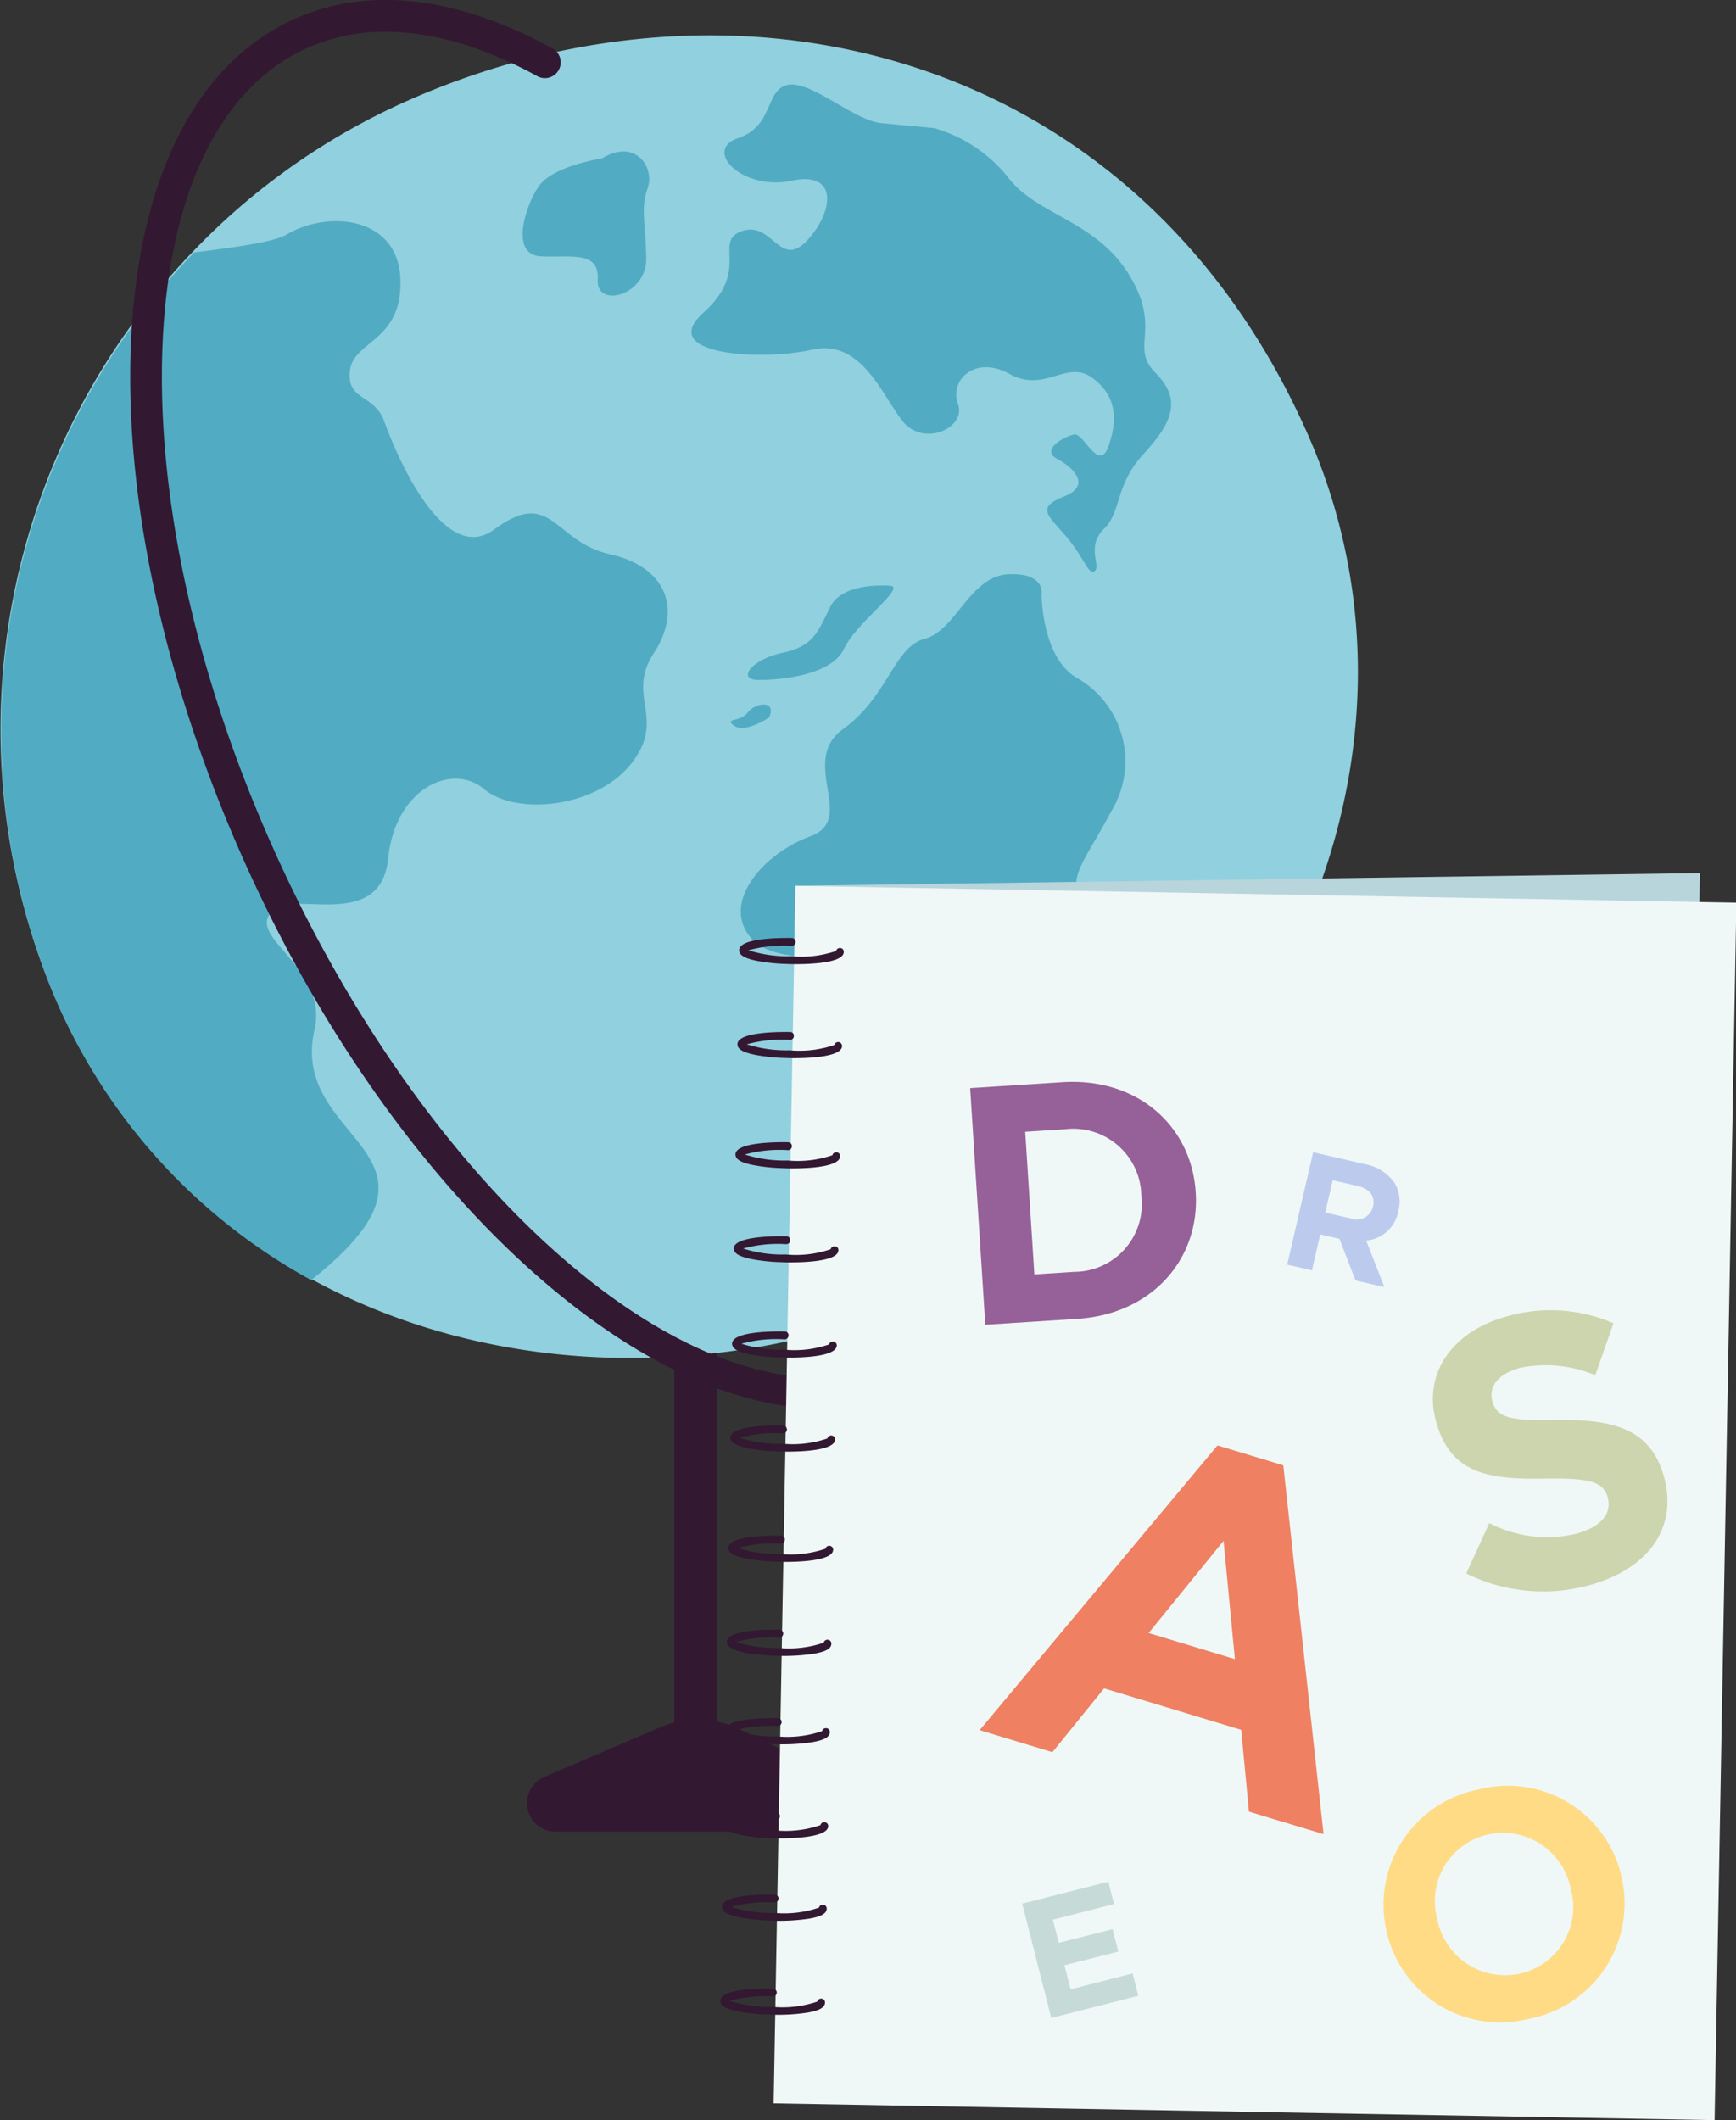 <svg xmlns="http://www.w3.org/2000/svg" width="109.706" height="133.975" xmlns:v="https://vecta.io/nano"><rect width="100%" height="100%" fill="#333333" stroke="none"/><g fill="#331832"><path d="M45.296 113.729h-2.683V73.201h2.683z"/><path d="M52.268 115.749H35.125a1.8 1.8 0 0 1-.711-3.464l7.282-3.12a6.09 6.09 0 0 1 5.046.112l6.306 3.041a1.8 1.8 0 0 1-.78 3.431z"/></g><path d="M19.626 80.805c11.661 6.4 26.593 6.645 39.539.9 21.031-9.328 32.677-33.52 23.45-54.324C75.003 10.219 60.069 2.115 44.508 2.235a46.3 46.3 0 0 0-12.641 1.889 49.16 49.16 0 0 0-6.116 2.243 42.7 42.7 0 0 0-13.521 9.491C.522 28.005-3.118 45.821 2.888 61.587a36.78 36.78 0 0 0 16.738 19.218z" fill="#91d0de"/><path d="M65.824 37.634s.025 4.059 2.337 5.268c1.385.826 2.383 2.169 2.774 3.733s.143 3.219-.69 4.599c-1.931 3.65-3.123 4.418-1.414 6.453s3.682 4.572 3.1 6.266.229 4.746-2.159 6.045-.663-2.04-3.168-3.323-8.952 1.1-10.1-3.123-7.065-2.014-9.027-4.256.766-5.367 3.736-6.445-.773-4.745 2.073-6.785 3.2-5.192 5.157-5.7 2.844-3.955 5.272-4.074 2.109 1.342 2.109 1.342zm-6.81-29.542a9.22 9.22 0 0 1 4.687 3.109c1.79 2.4 5.563 2.72 7.661 6.178s0 4.508 1.649 6.172 1.147 3.083-.719 5.107-1.386 3.652-2.526 4.764-.188 2.305-.577 2.657-.7-.9-1.856-2.229-1.838-1.779-.089-2.475.6-1.823-.456-2.391.5-1.419 1.1-1.525 1.558 2.421 2.153.761.542-3.233-1.048-4.364-2.983 1-5.179-.217-3.825.38-3.275 1.892-2.2 2.771-3.529 1.047-2.621-5.182-5.7-4.476-9.883.373-6.852-2.348.551-4.494 2.437-5.151 2.377 2.357 4.044.66 2.18-4.5-.918-3.842-5.636-1.93-3.373-2.694 1.685-3.022 3.11-3.355 4.188 2.213 5.908 2.408l3.348.312zm-20.971 1.919s-3.138.474-4.011 1.779-1.8 4.31.14 4.407 3.71-.369 3.6 1.476 3.111 1.014 3.066-1.36-.37-3.108.092-4.43-.796-3.159-2.887-1.872zM19.667 80.896c10.244-8.137-1.446-8.592.206-15.814.942-4.116-4.822-6.008-2.418-7.686 1.4-.974 6.62 1.325 7.072-3.136s4.053-6.086 6.063-4.395 7.11 1.211 9.329-1.644-.392-4.19 1.4-6.945.828-5.443-2.773-6.251-3.646-4.262-7.312-1.566-6.986-6.921-6.986-6.921c-.656-1.647-2.365-1.223-2.131-3.13s3.318-1.806 3.187-5.755-4.521-4.407-7.2-2.829c-.781.46-3.029.776-5.838 1.13C.558 28.101-3.082 45.917 2.924 61.683a36.78 36.78 0 0 0 16.743 19.213zm36.5-43.882s-2.907-.251-3.694 1.324-1.022 2.483-3.023 2.916-2.92 1.716-1.503 1.716 4.611-.3 5.389-1.97 4.121-4.021 2.831-3.986zm-7.559 8.324s-1.526 1.027-2.209.525.371-.2.852-.833 1.847-.82 1.357.308z" fill="#51acc3"/><path d="M51.989 89.019a13.71 13.71 0 0 0 5.68-1.187c3.677-1.659 6.549-5.007 8.3-9.675a1 1 0 0 0-1.098-1.387 1 1 0 0 0-.772.687c-1.584 4.218-4.025 7.1-7.251 8.552-11.44 5.182-29.143-9.251-39.463-32.132-5.047-11.18-7.566-22.684-7.1-32.381.458-9.458 3.7-16.013 9.122-18.461 4.035-1.817 9.05-1.219 14.484 1.743a1 1 0 0 0 1.542-.886 1 1 0 0 0-.583-.863c-6-3.28-11.62-3.916-16.264-1.818-6.144 2.771-9.8 9.941-10.3 20.188-.485 10.01 2.1 21.836 7.27 33.3 9.242 20.473 24.442 34.315 36.433 34.32z" fill="#331832"/><g transform="matrix(.999 .052 -.052 .999 47.127 52.037)"><path d="M3.339 3.774L60.36 0l.325 9.532z" fill="#b8d5dc"/><path fill="#eff8f7" d="M3.339 3.774l59.417-2.028 2.624 76.878-59.417 2.028z"/><path d="M2.774 8.735a11.35 11.35 0 0 1-1.655-.108C.356 8.51.01 8.321 0 8.014c-.026-.764 2.5-.91 3.276-.937a.24.24 0 0 1 .256.24.25.25 0 0 1-.065.18c-.045.049-.108.078-.174.08a8.24 8.24 0 0 0-2.705.417 8.25 8.25 0 0 0 2.728.236c.957.039 1.911-.125 2.8-.48.022-.113.12-.196.235-.2.067-.006.133.016.182.062s.076.11.074.177c.026.764-2.5.91-3.276.937l-.557.009zm3.339-.93h0zm-3.137 6.867a11.28 11.28 0 0 1-1.654-.108c-.764-.117-1.11-.306-1.12-.613-.026-.764 2.5-.91 3.276-.938a.23.23 0 0 1 .256.239c.004.066-.02.132-.065.181s-.108.078-.174.08c-.919-.012-1.833.129-2.705.418.89.23 1.811.31 2.727.236a6.82 6.82 0 0 0 2.8-.48.25.25 0 0 1 .262-.199c.125.009.223.111.229.237.026.764-2.5.91-3.277.937l-.555.01zm3.34-.93h0zM3.214 21.63c-.554.005-1.107-.031-1.655-.107C.796 21.406.45 21.217.44 20.91c-.026-.765 2.5-.91 3.276-.937.066-.004.131.02.179.065s.076.108.077.174a.26.26 0 0 1-.065.181c-.045.049-.108.078-.174.08-.919-.013-1.833.128-2.705.417.89.229 1.811.309 2.727.236a6.82 6.82 0 0 0 2.8-.479c.022-.113.12-.196.235-.2.067-.006.132.017.181.063s.076.11.075.176c.026.764-2.5.91-3.276.937l-.556.007zm3.339-.929h0zm-3.137 6.867a11.44 11.44 0 0 1-1.654-.108c-.764-.117-1.109-.306-1.12-.613-.026-.764 2.5-.91 3.276-.937.066-.004.131.02.18.065s.076.109.076.175-.02.131-.065.18-.108.078-.174.08a8.25 8.25 0 0 0-2.705.417 8.19 8.19 0 0 0 2.727.236 6.81 6.81 0 0 0 2.8-.48.25.25 0 0 1 .235-.2c.067-.006.132.017.181.063s.076.11.075.176c.026.764-2.5.91-3.277.937l-.555.009zm3.34-.93h0zm-3.135 6.941a11.3 11.3 0 0 1-1.654-.107c-.763-.117-1.108-.306-1.119-.614-.026-.764 2.5-.91 3.276-.937.067-.006.133.017.182.063s.076.11.075.177-.02.131-.065.18-.108.078-.175.08c-.919-.013-1.833.128-2.705.417a8.28 8.28 0 0 0 2.728.236 6.82 6.82 0 0 0 2.8-.479.25.25 0 0 1 .235-.2.24.24 0 0 1 .256.239c.026.764-2.5.91-3.276.937l-.558.008zm3.341-.929h0zm-3.155 6.866c-1.042 0-2.734-.1-2.756-.72-.026-.765 2.5-.91 3.277-.937a.25.25 0 1 1 .017.5c-.919-.013-1.833.128-2.705.417a8.25 8.25 0 0 0 2.728.236 6.81 6.81 0 0 0 2.8-.48.25.25 0 0 1 .235-.2.24.24 0 0 1 .256.239c.026.764-2.5.91-3.276.937l-.576.008zm3.358-.929h0zm-3.103 7.888a11.3 11.3 0 0 1-1.654-.107c-.764-.118-1.109-.306-1.12-.613-.026-.765 2.5-.91 3.276-.937.066-.005.132.018.18.063s.076.109.076.176-.02.132-.065.181-.108.078-.174.08c-.917-.011-1.83.131-2.7.421.889.231 1.811.311 2.727.236a6.81 6.81 0 0 0 2.8-.48c.022-.113.12-.196.235-.2.066-.004.131.02.179.065s.076.108.077.174c.026.765-2.5.91-3.277.937l-.56.004zm3.34-.929h0zm-3.16 6.867c-1.042 0-2.73-.1-2.752-.72-.026-.765 2.5-.911 3.277-.938.067-.005.132.018.181.064s.076.11.075.176-.02.131-.065.18-.108.078-.174.08c-.919-.013-1.834.129-2.706.418a8.33 8.33 0 0 0 2.728.236 6.82 6.82 0 0 0 2.8-.48c.022-.113.119-.196.234-.2.066-.004.131.02.179.065s.076.108.077.174c.01.307-.321.52-1.075.688a12.44 12.44 0 0 1-2.2.248l-.579.009zm3.362-.929h0zm-3.151 6.513a11.19 11.19 0 0 1-1.651-.107c-.764-.117-1.11-.306-1.12-.613-.026-.764 2.5-.911 3.276-.938.066-.004.131.02.18.065a.24.24 0 0 1 .077.175c.001.067-.02.131-.065.18s-.108.078-.175.08a8.29 8.29 0 0 0-2.705.418 8.33 8.33 0 0 0 2.728.236 6.81 6.81 0 0 0 2.8-.48c.022-.113.12-.196.235-.2.066-.005.132.018.18.063s.076.109.076.176c.011.307-.321.519-1.075.689a12.52 12.52 0 0 1-2.2.247l-.561.009zm3.343-.929h0zm-3.153 6.867c-1.042 0-2.738-.097-2.759-.721-.01-.307.321-.52 1.075-.689a12.52 12.52 0 0 1 2.201-.247.25.25 0 0 1 .228.364c-.041.079-.122.128-.21.131-.919-.011-1.833.131-2.705.421a8.3 8.3 0 0 0 2.728.236 6.81 6.81 0 0 0 2.8-.481c.022-.113.12-.196.235-.2a.24.24 0 0 1 .258.239c.026.764-2.5.91-3.276.937l-.574.01zm3.355-.93h0zm-3.164 6.133a11.28 11.28 0 0 1-1.653-.108c-.763-.116-1.109-.306-1.119-.612-.026-.765 2.5-.911 3.276-.938a.24.24 0 0 1 .256.24.25.25 0 0 1-.065.18c-.045.049-.108.078-.174.08-.917-.01-1.83.132-2.7.422a8.26 8.26 0 0 0 2.727.236 6.81 6.81 0 0 0 2.8-.48.25.25 0 0 1 .263-.199c.125.01.223.112.228.238.01.307-.321.519-1.075.688a12.45 12.45 0 0 1-2.2.248l-.564.005zm3.341-.929h0zm-3.139 6.866a11.26 11.26 0 0 1-1.651-.107c-.764-.117-1.109-.306-1.12-.613-.026-.765 2.5-.911 3.276-.937.135-.001.248.104.256.239.002.066-.021.13-.066.178s-.107.076-.173.078a8.29 8.29 0 0 0-2.705.422 8.33 8.33 0 0 0 2.728.236 6.81 6.81 0 0 0 2.8-.48c.022-.113.12-.196.235-.2.067-.006.133.017.181.062a.24.24 0 0 1 .075.177c.01.307-.321.519-1.075.689a12.52 12.52 0 0 1-2.2.247l-.561.009zm3.343-.929h0z" fill="#331832"/><path d="M31.803 37.69l4.217 1.039 3.751 23.135-4.781-1.174-.757-5.135-8.787-2.165-3.05 4.195-4.663-1.151zm1.8 13.423l-1.104-7.423-4.424 6.062z" fill="#ef8062"/><path d="M47.917 44.954l1.288-3.256a7.92 7.92 0 0 0 5.551.374c1.475-.487 2.171-1.366 1.839-2.373-.3-.914-1.018-1.2-3.99-.993-3.58.247-6.012.037-7.1-3.265-.983-2.971.756-5.726 4.104-6.832 2.198-.765 4.594-.739 6.774.074l-.975 3.335a8.1 8.1 0 0 0-4.8-.208c-1.377.455-1.894 1.327-1.615 2.169.357 1.077 1.174 1.2 4.248.987 3.609-.231 5.877.345 6.837 3.248 1.074 3.255-.806 5.9-4.34 7.067a10.98 10.98 0 0 1-7.821-.327z" fill="#b6be7e" opacity=".6"/><path d="M15.027 15.961l5.8-.676c4.676-.545 8.281 2.288 8.773 6.518.488 4.187-2.364 7.816-7.04 8.36l-5.8.676zm7.191 11.248a4.28 4.28 0 0 0 3.962-5.007 4.3 4.3 0 0 0-5.007-3.963l-2.529.295 1.045 8.969z" fill="#966098"/><path d="M44.047 67.726c-.539-1.933-.271-4.002.742-5.734s2.685-2.979 4.634-3.457c1.912-.6 3.986-.395 5.743.57s3.044 2.604 3.563 4.539c.538 1.933.27 4.001-.743 5.732s-2.685 2.979-4.633 3.457c-1.912.601-3.986.395-5.742-.569s-3.044-2.603-3.564-4.538zm11.5-3.2c-.276-1.146-1.006-2.132-2.022-2.731s-2.231-.761-3.368-.448a4.3 4.3 0 0 0-2.933 5.494c.276 1.146 1.006 2.132 2.022 2.731s2.231.761 3.368.448a4.3 4.3 0 0 0 2.938-5.494z" fill="#ffdb85"/><path d="M36.875 18.879l3.282.579c.774.089 1.481.485 1.96 1.099.343.522.459 1.161.322 1.771-.13 1.01-.919 1.809-1.927 1.953l1.301 2.873-1.846-.325-1.149-2.573-1.225-.215-.405 2.297-1.58-.282zm2.563 4.048a1.06 1.06 0 0 0 1.393-.822c.12-.677-.29-1.109-1.06-1.246l-1.569-.276-.364 2.062z" fill="#92a5e6" opacity=".55"/><path d="M20.988 67.239l5.365-1.666.428 1.392-3.806 1.188.448 1.439 3.353-1.037.432 1.392-3.35 1.042.464 1.494 3.861-1.204.432 1.392-5.419 1.686z" fill="#c6dbd8"/></g></svg>